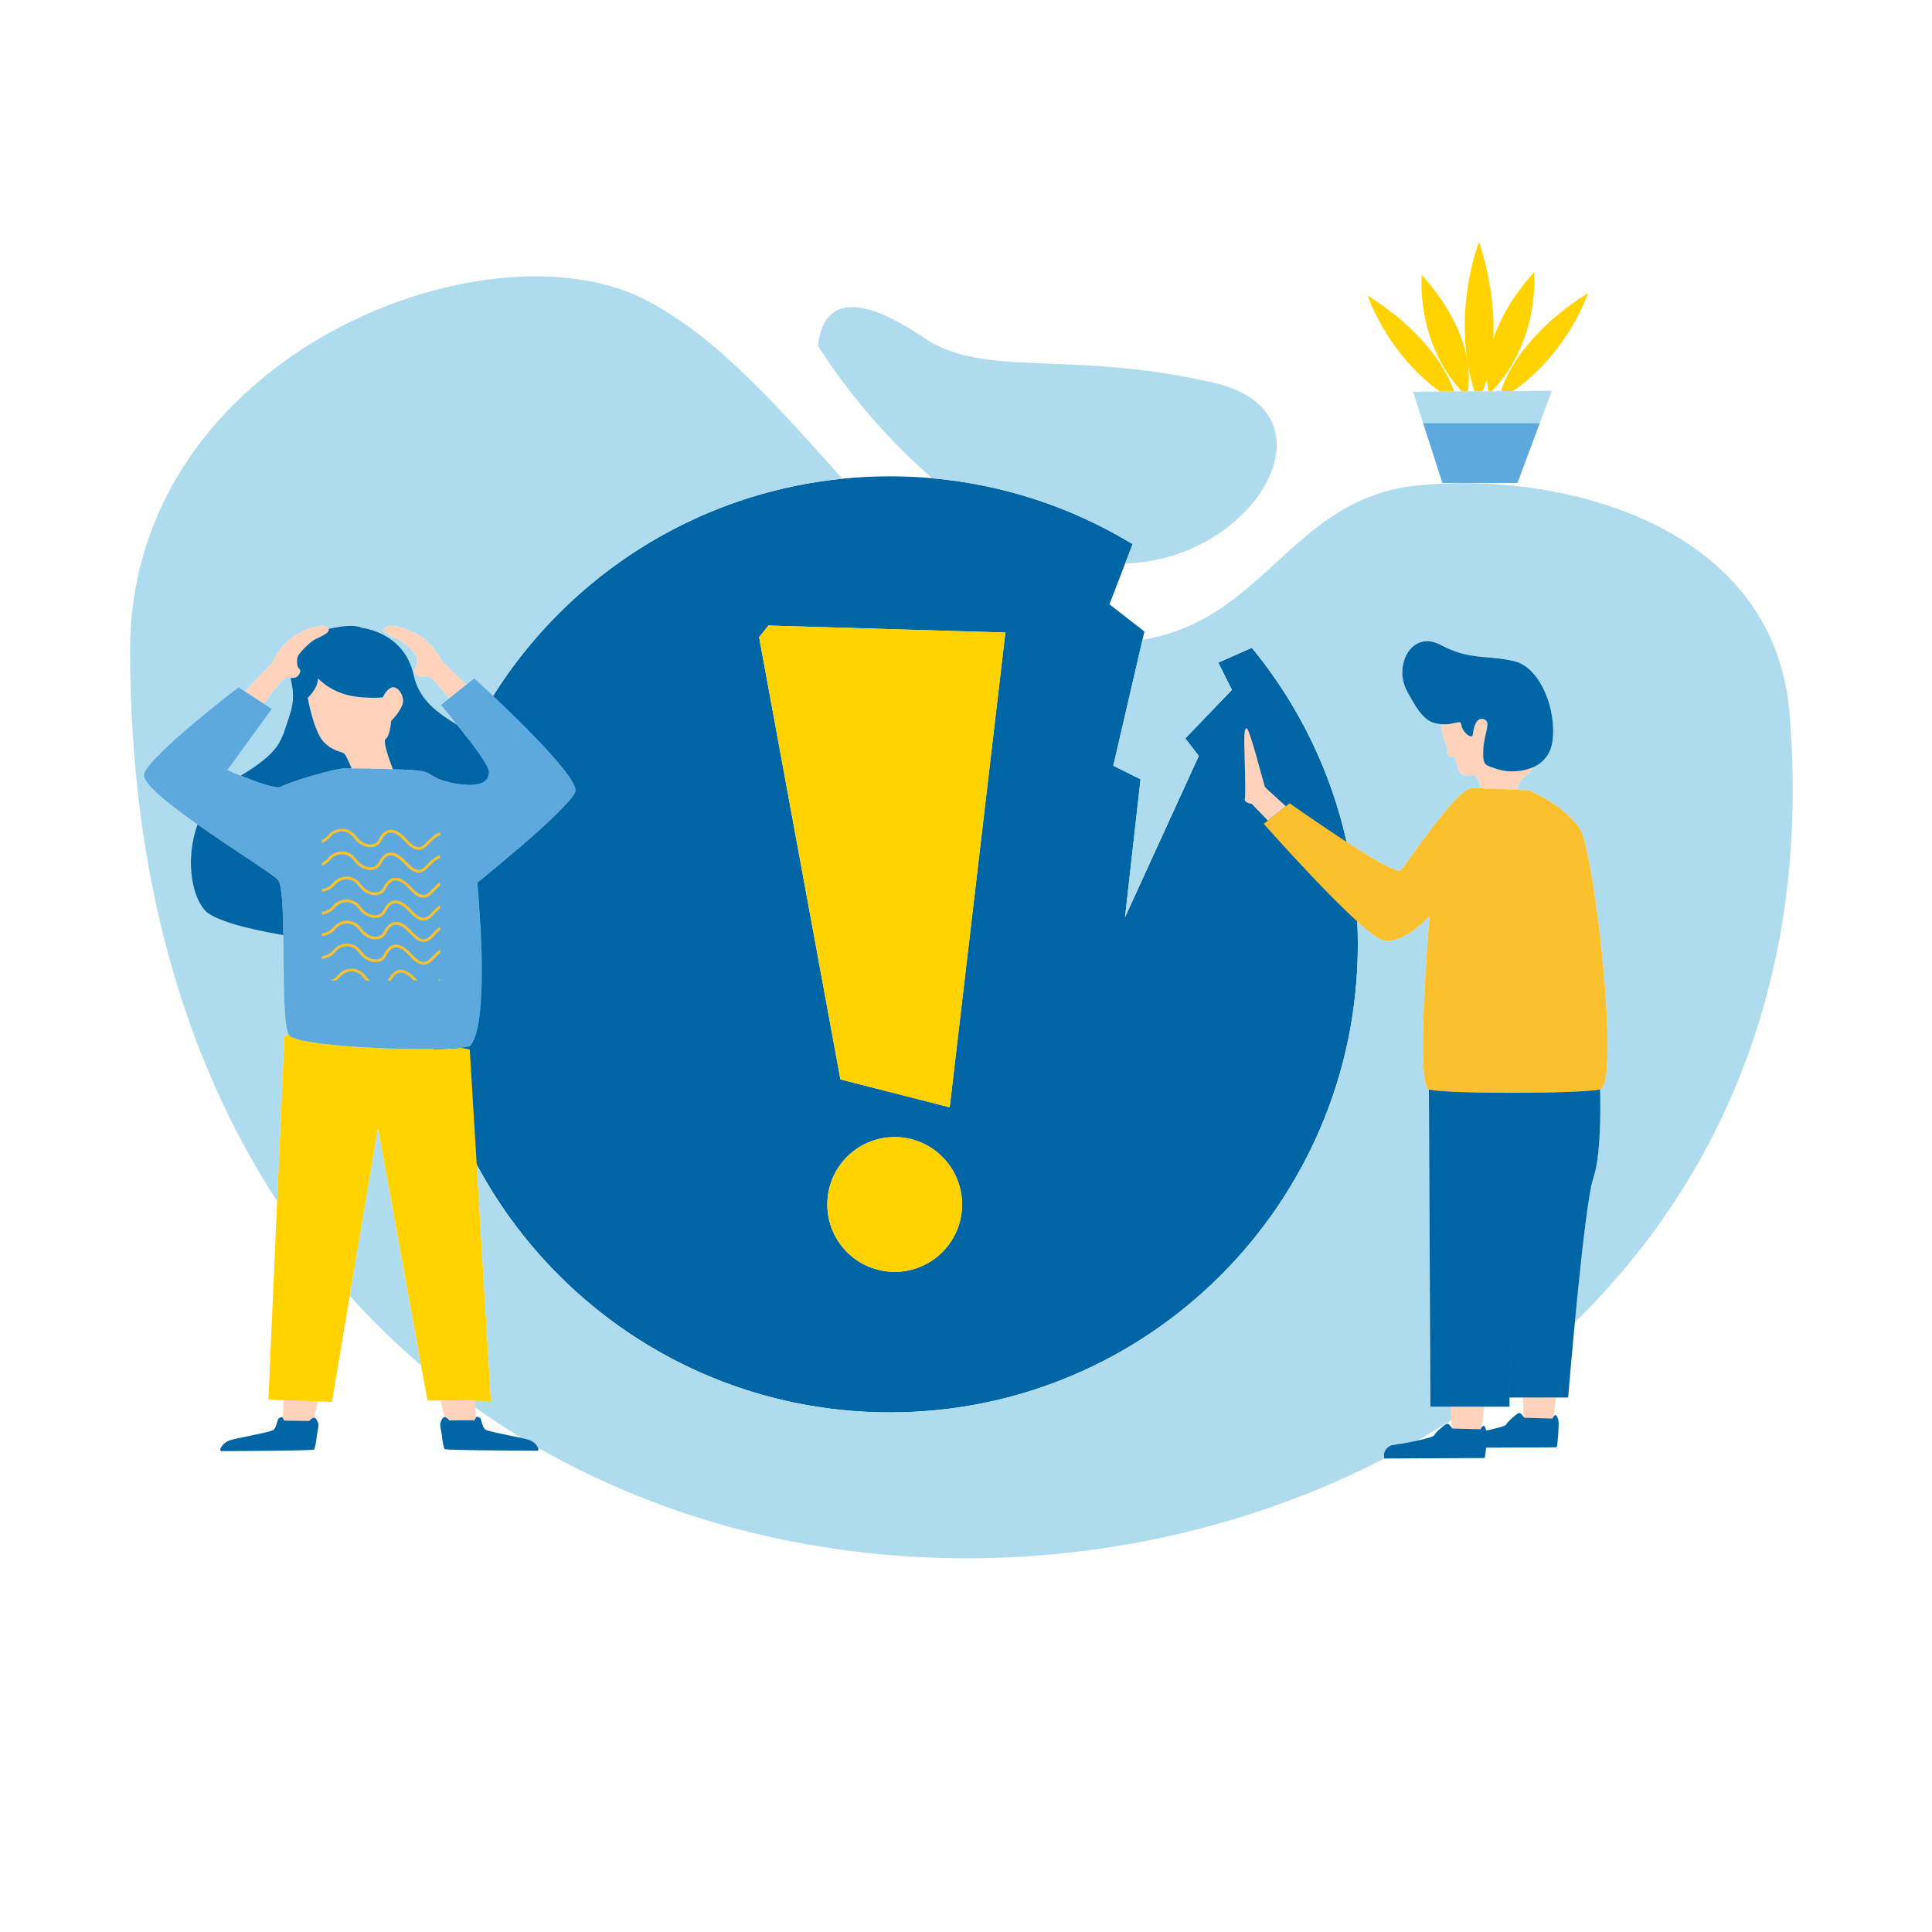 <?xml version="1.0" standalone="no"?>
<svg version="1.1" id="Layer_1" xmlns="http://www.w3.org/2000/svg" xmlns:xlink="http://www.w3.org/1999/xlink" x="0px" y="0px" viewBox="0 0 595.28 595.28" enable-background="new 0 0 595.28 595.28" xml:space="preserve">
<path id="color_x5F_7" fill="#0065a4" d="M385.712,199.595l-10.334,4.571l4.196,8.393L365.2,227.527l4.165,5.387l-22.735,49.729
	l4.791-42.527l-8.392-4.196l9.582-41.337l-10.772-8.392l7.14-18.539c-21.796-13.246-47.412-20.888-74.813-20.888
	c-79.635,0-144.207,64.542-144.207,144.208c0,79.635,64.572,144.207,144.207,144.207s144.207-64.572,144.207-144.207
	C418.374,256.276,406.13,224.459,385.712,199.595L385.712,199.595z M275.67,391.872L275.67,391.872
	c-11.493,0-20.762-9.269-20.762-20.762c0-11.462,9.269-20.761,20.762-20.761c11.462,0,20.762,9.3,20.762,20.761
	C296.432,382.602,287.132,391.872,275.67,391.872L275.67,391.872z M292.612,341.172L292.612,341.172l-33.664-8.58l-25.052-136.254
	l2.85-3.601l73.027,2.161L292.612,341.172z"></path>
<path id="color_x5F_6" fill="#ffd200" d="M144.74,323.385l6.545,108.319l-19.572-0.219l-15.251-83.832l-14.186,84.27l-19.572-0.626
	l4.917-111.828c0.282-0.344,0.72-0.657,1.221-0.907c0.063,0.155,0.157,0.313,0.251,0.438c2.693,3.601,41.931,5.073,53.048,3.851
	C143.801,323.197,144.74,323.385,144.74,323.385L144.74,323.385z M275.67,350.348L275.67,350.348
	c-11.493,0-20.762,9.3-20.762,20.761c0,11.493,9.269,20.762,20.762,20.762c11.462,0,20.762-9.269,20.762-20.762
	C296.432,359.647,287.132,350.348,275.67,350.348L275.67,350.348z M233.895,196.338L233.895,196.338l25.052,136.254l33.664,8.58
	l17.161-146.274l-73.027-2.161L233.895,196.338z M472.644,83.916L472.644,83.916c-6.889,7.672-10.585,14.686-12.526,20.542
	c0.376-7.672-0.532-17.662-4.353-29.937c0,0-8.925,21.857-1.503,46.033h2.599c0.407-1.034,0.877-2.286,1.315-3.82
	c0.063,1.722,0.251,3.006,0.438,3.789h1.065C474.805,104.677,472.644,83.916,472.644,83.916L472.644,83.916z M462.467,120.492
	L462.467,120.492h3.726c17.161-11.962,23.142-30.22,23.142-30.22C470.107,102.455,464.22,115.075,462.467,120.492L462.467,120.492z
	 M421.381,91.056L421.381,91.056c0,0,5.793,17.631,22.265,29.593l4.384-0.031C446.026,114.855,439.857,102.737,421.381,91.056
	L421.381,91.056z M450.347,120.586L450.347,120.586h1.91c0.783-4.635,1.347-18.57-14.186-35.887
	C438.072,84.699,436.005,104.835,450.347,120.586L450.347,120.586z"></path>
<path id="color_x5F_5" fill="#FFD2BB" d="M468.667,240.368c-0.783,0.876-1.002,2.003-1.002,2.974
	c-3.257-0.156-8.048-0.375-11.555-0.469c-0.282-1.566-0.72-3.288-1.409-3.726c-1.315-0.877-3.382,0.563-4.729-1.002
	c-1.315-1.598-1.253-4.197-1.785-4.729c-0.532-0.533-1.941,0.094-2.223-1.034c-0.251-1.159,0.376-1.692-0.846-4.134
	c-0.689-1.378-1.002-3.507-1.159-5.135c0.063,0,0.157,0.031,0.219,0.031c4.509,0.282,5.825-1.754,6.106,0.344
	c0.313,2.098,3.351,4.666,3.539,2.693c0.219-2.003,1.033-5.354,3.413-4.572c2.411,0.815-0.031,4.447-0.219,9.427
	c-0.188,5.01,0.47,4.635,4.666,6.044c2.443,0.813,7.171,1.001,10.96-0.815C471.454,238.27,469.732,239.209,468.667,240.368
	L468.667,240.368z M389.721,242.403L389.721,242.403c-0.219-0.438-4.666-17.912-5.605-18.037c-0.94-0.125-0.72,4.697-0.72,5.637
	c0,0.939,0.501,14.749,0.157,16.064c-0.344,1.346,2.098,1.598,2.098,1.598l5.011,5.167l0.031-0.031l5.512-4.383
	C393.416,245.91,389.877,242.716,389.721,242.403L389.721,242.403z M469.199,430.609L469.199,430.609l0.313,6.608h9.081l0.846-6.608
	H469.199z M447.341,440.505L447.341,440.505h9.081l0.908-7.077h-10.303L447.341,440.505z M87.12,436.871L87.12,436.871l0.47,0.846
	l7.735,0.094l0,0c0,0,0.72-1.002,1.441-1.002l0,0l1.221-5.01l-10.585-0.375L87.12,436.871z M92.13,207.863L92.13,207.863
	c0.908-1.534,0-1.66-0.282-2.286c-0.313-0.596-0.626-2.569,0.157-3.758c0.752-1.221,3.601-4.103,5.136-4.855
	c1.503-0.751,4.666-1.972,4.102-3.193c-0.564-1.253-2.912-1.785-8.956,1.221c-6.044,3.037-8.455,9.238-8.455,9.238l-8.424,8.768
	l5.856,3.789l5.292-6.669c0,0,1.19-1.346,1.942-1.346C89.281,208.771,91.222,209.365,92.13,207.863L92.13,207.863z M120.69,211.839
	L120.69,211.839c-1.848,0.689-2.693,3.038-2.693,3.038s-6.545,0.657-11.931-1.002c-5.386-1.691-8.079-4.885-8.079-4.885
	c0,3.162-3.163,6.044-3.163,6.044s1.816,10.428,5.011,13.653c3.194,3.194,5.543,2.663,6.388,3.696
	c0.501,0.594,1.472,2.787,2.13,4.384c3.006,0.03,8.111,0.093,12.714,0.25c-1.127-2.882-3.225-8.738-2.223-9.363
	c1.347-0.846,1.691-5.543,1.691-5.543s2.161-2.005,3.351-4.697C125.074,214.72,122.538,211.181,120.69,211.839L120.69,211.839z
	 M135.753,431.642L135.753,431.642l1.221,5.01c0.031,0,0.031,0,0.031,0c0.72,0,1.441,1.002,1.441,1.002l0,0l7.735-0.063l0.47-0.846
	l-0.313-5.448L135.753,431.642z M142.329,212.027L142.329,212.027l1.378-1.096l-7.547-7.296c0,0-2.662-6.075-8.831-8.863
	c-6.169-2.787-8.486-2.16-9.019-0.907c-0.501,1.284,2.724,2.349,4.259,3.069c1.535,0.688,4.509,3.444,5.324,4.602
	c0.814,1.19,0.564,3.163,0.313,3.789c-0.282,0.627-1.19,0.783-0.219,2.287c0.971,1.472,2.912,0.782,3.664,0.751
	c0.752-0.031,2.004,1.284,2.004,1.284l4.76,5.543L142.329,212.027z"></path>
<path id="color_x5F_4" fill="#aedcee" d="M84.807,242.51c0.415,0.062,0.779,0.09,1.086,0.08
	C85.586,242.6,85.222,242.572,84.807,242.51z M91.784,208.286c0.125-0.12,0.244-0.254,0.346-0.423
	C92.027,208.032,91.909,208.167,91.784,208.286z M90.151,208.88c-0.106,0.003-0.21,0.003-0.313,0
	C89.941,208.884,90.045,208.883,90.151,208.88z M91.554,204.44c0.04,0.331,0.105,0.627,0.179,0.854
	C91.659,205.067,91.593,204.771,91.554,204.44z M85.962,271.664c-0.022-0.049-0.042-0.104-0.065-0.149
	C85.919,271.56,85.94,271.615,85.962,271.664z M91.687,208.373c-0.116,0.097-0.238,0.18-0.367,0.245
	C91.449,208.553,91.57,208.47,91.687,208.373z M84.107,242.384c0.22,0.045,0.429,0.083,0.628,0.115
	C84.536,242.467,84.326,242.429,84.107,242.384z M106.401,236.736c-0.059-0.001-0.128-0.002-0.178-0.002
	c-3.1,0-17.474,4.29-19.541,5.668c-0.078,0.053-0.178,0.091-0.29,0.122c0.111-0.03,0.211-0.068,0.288-0.12
	c2.067-1.378,16.441-5.668,19.541-5.668C106.274,236.736,106.341,236.736,106.401,236.736z M91.279,208.642
	c-0.141,0.067-0.289,0.114-0.439,0.151C90.989,208.757,91.137,208.71,91.279,208.642z M96.341,321.196
	c0.451,0.07,0.917,0.139,1.398,0.206C97.257,321.335,96.792,321.266,96.341,321.196z M86.125,272.094
	c0.02,0.063,0.04,0.127,0.06,0.194C86.165,272.221,86.145,272.157,86.125,272.094z M86.346,272.919
	c0.009,0.042,0.019,0.079,0.028,0.122C86.365,272.998,86.355,272.96,86.346,272.919z M90.694,208.823
	c-0.106,0.02-0.212,0.034-0.319,0.043C90.482,208.857,90.588,208.843,90.694,208.823z M275.67,391.871
	c-11.493,0-20.762-9.269-20.762-20.761c0,0,0,0,0,0c0,11.493,9.269,20.762,20.762,20.762c11.462,0,20.762-9.27,20.762-20.762
	c0,0,0,0,0,0C296.432,382.602,287.132,391.871,275.67,391.871z M309.772,194.898l-17.161,146.274l0.001,0L309.772,194.898
	L309.772,194.898z M97.141,196.964c1.315-0.656,3.901-1.674,4.149-2.736C101.042,195.29,98.456,196.307,97.141,196.964z
	 M97.948,321.43c9.682,1.323,25.095,1.963,35.643,1.824c0,0,0-0.001,0-0.001C123.055,323.391,107.632,322.751,97.948,321.43z
	 M478.156,120.398l-11.954,0.087c-0.003,0.002-0.006,0.004-0.009,0.007h-0.881l-8.451,0.062c0,0,0,0,0,0h-0.023l-21.459,0.157
	l3.1,9.645h35.95h0.001L478.156,120.398z M287.288,147.374c22.448,2.025,43.415,9.171,61.691,20.278l-2.298,5.966
	c39.982-1.042,66.712-46.497,27.476-55.631c-44.155-10.303-70.742-1.221-89.499-13.904c-18.727-12.714-30.814-13.309-32.631,2.411
	C252.027,106.494,265.141,128.417,287.288,147.374z M87.621,319.469c0.282-0.344,0.72-0.657,1.221-0.907
	c0.044,0.109,0.113,0.209,0.177,0.309c-1.785-2.794-1.551-18.143-1.729-30.751c-12.048-1.972-21.622-4.852-24.064-7.512
	c-4.538-4.976-5.979-16.614-2.386-26.57c-9.203-6.477-17.246-12.897-16.467-15.58c1.722-5.825,29.123-26.712,29.123-26.712
	l1.918,1.246l8.418-8.762c0,0,2.411-6.201,8.455-9.238c6.044-3.006,8.392-2.474,8.956-1.221c8.236-1.879,10.115-0.345,10.115-0.345
	s13.184,1.191,16.096,14.562c1.717,7.806,7.422,11.628,13.354,15.313c-2.727-3.418-4.962-6.073-4.962-6.073l2.558-2.051l-4.749-5.53
	c0,0-1.252-1.315-2.004-1.284s-2.693,0.721-3.664-0.751c-0.971-1.504-0.063-1.66,0.219-2.287c0.251-0.626,0.501-2.599-0.313-3.789
	c-0.815-1.158-3.789-3.914-5.324-4.602c-1.535-0.72-4.76-1.785-4.259-3.069c0.533-1.253,2.85-1.88,9.019,0.907
	c6.169,2.788,8.831,8.863,8.831,8.863l7.543,7.292l2.414-1.935c0-0.001,2.388,2.165,5.831,5.416
	c23.071-36.753,62.253-62.36,107.645-66.915c-19.104-21.087-38.004-43.38-60.677-55.091
	c-49.259-25.397-158.894,17.13-158.832,108.006c0.062,70.389,17.261,126.625,45.311,169.685L87.621,319.469z M84.061,242.374
	c-2.716-0.57-6.825-2.139-9.874-3.385c12.463-7.577,12.338-10.615,14.906-18.162c2.004-5.887,0.97-8.956,0.438-11.963
	c0.021,0.002,0.044,0.002,0.065,0.003c-0.44-0.032-0.836-0.096-1.098-0.095c-0.752,0-1.942,1.346-1.942,1.346l-5.292,6.669
	l-1.583-1.024l4.087,2.654l-13.685,18.852C70.083,237.269,79.261,241.373,84.061,242.374z M92.379,201.291
	c1.07-1.38,3.42-3.669,4.762-4.327C95.798,197.622,93.449,199.911,92.379,201.291z M120.69,211.838
	c-1.847,0.689-2.693,3.038-2.693,3.038s-6.545,0.657-11.931-1.002c-5.386-1.691-8.079-4.885-8.079-4.885
	c0,3.162-3.163,6.044-3.163,6.044l0,0.001c0.002-0.002,3.163-2.883,3.163-6.044c0,0,2.693,3.194,8.079,4.885
	c5.386,1.659,11.931,1.002,11.931,1.002s0.845-2.349,2.693-3.038c1.155-0.411,2.579,0.817,3.194,2.453
	C123.269,212.655,121.845,211.427,120.69,211.838z M141.928,212.351l0.786-0.63l-0.385,0.306L141.928,212.351z M123.788,237.115
	c2.827,0.126,5.177,0.289,6.264,0.498c3.317,0.635,2.851,2.278,8.774,3.463c0-0.001,0.001-0.003,0.001-0.004
	c-5.924-1.185-5.458-2.829-8.775-3.463C128.975,237.394,126.615,237.234,123.788,237.115z M86.309,242.541
	c-0.095,0.02-0.2,0.035-0.314,0.042C86.109,242.576,86.214,242.562,86.309,242.541z M461.684,237.08
	c-4.196-1.409-4.854-1.034-4.666-6.044c0.188-4.98,2.63-8.612,0.219-9.427c-0.298-0.098-0.571-0.131-0.821-0.11
	c0.25-0.021,0.523,0.013,0.82,0.11c2.411,0.815-0.031,4.447-0.219,9.427C456.829,236.046,457.487,235.671,461.684,237.08
	c0.012,0.004,0.029,0.007,0.042,0.012C461.713,237.087,461.697,237.084,461.684,237.08z M450.285,223.488
	c-0.105-0.787-0.356-0.992-0.867-0.956C449.928,222.496,450.179,222.702,450.285,223.488c0.234,1.574,2.002,3.412,2.95,3.4
	C452.287,226.899,450.52,225.061,450.285,223.488z M475.809,362.504c0.05-0.041,0.099-0.087,0.15-0.126
	C475.908,362.418,475.859,362.463,475.809,362.504z M444.179,223.144c-0.001,0-0.002,0-0.004,0c0.001,0,0.002,0,0.003,0
	c0.282,0.018,0.552,0.026,0.809,0.027C444.73,223.17,444.461,223.162,444.179,223.144z M474.979,363.311
	c-0.051,0.057-0.101,0.117-0.151,0.176C474.878,363.428,474.928,363.369,474.979,363.311z M475.303,362.968
	c0.054-0.054,0.107-0.11,0.162-0.162C475.41,362.858,475.356,362.914,475.303,362.968z M463.084,237.417
	c-0.161-0.029-0.328-0.056-0.479-0.089C462.757,237.361,462.923,237.387,463.084,237.417z M485.246,407.387
	c1.678-17.626,4.02-39.607,5.655-44.294c2.818-8.08,2.098-27.433,2.098-27.433c6.326-1.409-1.754-74.185-6.326-80.513
	c-4.572-6.325-11.242-9.52-15.47-11.618c0,0-12.651-0.688-17.599-0.688c-4.917,0-19.917,23.205-22.015,25.302
	c-1.012,0.997-8.791-3.614-16.677-8.727c-4.987-22.344-15.161-42.726-29.2-59.821l-10.334,4.571l4.196,8.393L365.2,227.527
	l4.165,5.387l-22.735,49.729l4.791-42.527l-8.392-4.196l8.992-38.794c37.927-6.163,45.993-43.565,84.673-47.542
	c44.155-4.541,109.698,11.931,114.646,69.865C558.183,299.676,530.637,363.153,485.246,407.387z M466.475,203.697
	c-8.58-1.973-13.591-0.188-22.578-4.979c-8.988-4.791-14.593,6.389-10.397,14.186c4.125,7.667,6.137,9.848,10.46,10.218
	c0.157,1.627,0.47,3.75,1.158,5.126c1.222,2.442,0.595,2.975,0.846,4.134c0.282,1.128,1.691,0.501,2.223,1.034
	c0.532,0.532,0.47,3.131,1.785,4.729c1.347,1.565,3.414,0.125,4.729,1.002c0.689,0.438,1.127,2.16,1.409,3.726
	c3.507,0.094,8.298,0.313,11.555,0.469c0-0.971,0.219-2.098,1.002-2.974c1.065-1.159,2.787-2.098,3.976-4.103
	c-0.009,0.004-0.019,0.007-0.029,0.012c2.708-1.283,4.971-3.569,5.636-7.402C479.847,219.699,475.056,205.701,466.475,203.697z
	 M466.421,237.658c0.116-0.003,0.23-0.004,0.346-0.009C466.65,237.655,466.537,237.655,466.421,237.658z M464.226,237.578
	c-0.177-0.018-0.355-0.035-0.524-0.059C463.872,237.542,464.048,237.56,464.226,237.578z M474.5,363.898
	c-0.042,0.056-0.085,0.112-0.127,0.17C474.415,364.011,474.458,363.954,474.5,363.898z M465.451,237.658
	c-0.162-0.005-0.322-0.011-0.48-0.02C465.13,237.647,465.288,237.654,465.451,237.658z M94.303,320.846
	c-0.169-0.032-0.334-0.065-0.495-0.098C93.97,320.781,94.134,320.814,94.303,320.846z M473.936,364.708
	c0.026-0.04,0.052-0.078,0.077-0.117C473.988,364.63,473.962,364.668,473.936,364.708z M91.627,320.23
	c0.055,0.016,0.113,0.031,0.17,0.047C91.74,320.261,91.682,320.245,91.627,320.23z M95.16,321.002
	c0.238,0.041,0.483,0.082,0.732,0.122C95.643,321.084,95.398,321.044,95.16,321.002z M90.067,319.673
	c-0.033-0.015-0.065-0.031-0.096-0.046C90.002,319.642,90.034,319.658,90.067,319.673z M92.912,320.557
	c-0.108-0.025-0.21-0.05-0.314-0.075C92.702,320.507,92.804,320.532,92.912,320.557z M90.719,319.939
	c0.044,0.016,0.093,0.032,0.139,0.048C90.812,319.971,90.764,319.955,90.719,319.939z M465.206,424.823
	c0.003-0.003,0.006-0.005,0.01-0.008c0.076-3.502,0.212-7.847,0.448-12.614C465.425,416.972,465.286,421.32,465.206,424.823z
	 M465.715,411.195c-0.001,0.019-0.002,0.037-0.003,0.056C465.713,411.233,465.714,411.214,465.715,411.195z M89.471,319.343
	c-0.015-0.01-0.027-0.021-0.042-0.032C89.443,319.321,89.455,319.332,89.471,319.343z M116.462,347.653l-8.687,51.606
	c6.934,7.714,14.275,14.862,21.976,21.439L116.462,347.653z M426.485,449.397c0,0,0-0.563-0.063-1.221
	c-0.063-0.657,0.783-2.724,2.975-2.974c1.144-0.13,4.397-0.696,7.296-1.328c3.559-2.042,7.064-4.169,10.514-6.378l-0.181-4.069
	h6.333c0,0,0.001-0.001,0.001-0.001h-12.627l-0.47-97.767h0c-4.228-1.409,0.219-53.456,0.219-53.456s-7.954,8.925-14.28,7.516
	c-1.527-0.338-4.452-2.596-8.005-5.814c0.113,2.341,0.175,4.696,0.175,7.066c0,79.635-64.572,144.207-144.207,144.207
	c-55.121,0-103.018-30.941-127.287-76.396l4.406,72.921l-4.927-0.055l0.119,2.067c4.65,3.296,9.399,6.413,14.241,9.349
	c1.293,0.286,2.309,0.546,2.749,0.758c1.385,0.656,2.03,1.665,2.295,2.22c79.331,45.505,181.428,44.304,260.787,3.354
	C426.518,449.397,426.485,449.397,426.485,449.397z"></path>
<path id="color_x5F_3" fill="#5da9dd" d="M177.308,243.937c-1.722,5.136-30.157,28.091-30.157,28.091s4.134,42.964-2.192,50.136
	c-2.036,2.285-52.798,0.939-55.867-3.163c-3.1-4.103-0.376-44.437-3.445-47.881c-3.1-3.413-42.965-26.837-41.274-32.662
	c1.722-5.825,29.123-26.712,29.123-26.712l10.272,6.671l-13.685,18.852c0,0,14.562,6.514,16.597,5.135
	c2.067-1.378,16.441-5.668,19.541-5.668c3.069,0,20.261,0.188,23.831,0.877c3.601,0.689,2.724,2.569,10.428,3.758
	c7.704,1.191,10.084-0.501,10.084-3.601c0-3.068-14.718-20.542-14.718-20.542l10.271-8.236
	C146.118,208.99,178.999,238.802,177.308,243.937L177.308,243.937z M438.479,130.356L438.479,130.356l5.95,18.445h23.142
	l6.858-18.445L438.479,130.356L438.479,130.356z"></path>
<path id="color_x5F_2" fill="#FBC02D" d="M492.999,335.66c-6.326,1.409-48.539,1.409-52.735,0
	c-4.228-1.409,0.219-53.456,0.219-53.456s-7.954,8.925-14.28,7.516c-6.357-1.409-36.827-35.888-36.827-35.888l7.985-6.325
	c0,0,32.098,22.735,34.228,20.636c2.098-2.097,17.098-25.302,22.015-25.302c4.948,0,17.599,0.688,17.599,0.688
	c4.228,2.098,10.898,5.293,15.47,11.618C491.245,261.475,499.325,334.251,492.999,335.66L492.999,335.66z M112.799,300.837
	L112.799,300.837c-1.096-1.472-2.599-2.317-4.259-2.38c-1.722-0.031-3.382,0.721-4.447,2.067c-0.626,0.751-1.472,1.315-2.411,1.597
	h1.91c0.438-0.313,0.846-0.657,1.159-1.064c0.908-1.128,2.349-1.754,3.758-1.723s2.662,0.752,3.601,2.004
	c0.188,0.282,0.407,0.532,0.658,0.782h1.253C113.582,301.746,113.143,301.339,112.799,300.837L112.799,300.837z M123.007,298.833
	L123.007,298.833c-1.315,0.189-2.411,1.191-3.351,3.069c-0.031,0.063-0.094,0.125-0.157,0.219h1.002
	c0.783-1.503,1.66-2.317,2.63-2.443c1.221-0.156,2.693,0.658,4.353,2.443h1.19c-0.094-0.125-0.188-0.219-0.282-0.313
	C126.358,299.585,124.605,298.614,123.007,298.833L123.007,298.833z M131.87,259.095L131.87,259.095
	c-0.971,1.034-1.816,1.91-2.881,1.91h-0.031c-0.971,0-2.161-0.783-3.57-2.349c-2.036-2.224-3.789-3.194-5.386-2.974
	c-1.315,0.188-2.411,1.19-3.351,3.068c-0.438,0.846-1.221,1.346-2.224,1.441c-1.628,0.125-3.445-0.846-4.635-2.506
	c-1.096-1.472-2.599-2.317-4.29-2.349c-1.691-0.063-3.351,0.721-4.415,2.067c-0.501,0.596-1.159,1.065-1.91,1.378v0.94
	c1.002-0.375,1.91-0.971,2.568-1.784c0.908-1.128,2.317-1.785,3.758-1.754c1.378,0.063,2.662,0.752,3.57,2.004
	c1.378,1.91,3.507,3.037,5.449,2.849c1.315-0.094,2.317-0.782,2.881-1.878c0.814-1.629,1.691-2.475,2.724-2.6
	c1.253-0.188,2.818,0.721,4.603,2.694c1.628,1.753,2.975,2.599,4.228,2.599c1.472,0.031,2.474-1.034,3.539-2.161
	c0.376-0.375,0.752-0.782,1.159-1.127c0.658-0.596,1.284-0.971,1.942-1.19v-0.877c-0.846,0.22-1.691,0.689-2.505,1.409
	C132.653,258.28,132.277,258.687,131.87,259.095L131.87,259.095z M133.467,294.481L133.467,294.481
	c-0.971,1.034-1.816,1.91-2.912,1.91c0,0,0,0-0.031,0c-0.971,0-2.161-0.782-3.57-2.317c-2.036-2.222-3.789-3.193-5.355-2.974
	c-1.347,0.188-2.443,1.19-3.382,3.069c-0.407,0.813-1.19,1.346-2.192,1.409c-1.628,0.156-3.476-0.846-4.666-2.475
	c-1.065-1.503-2.599-2.316-4.259-2.38c-1.722-0.03-3.351,0.721-4.447,2.067c-0.846,1.034-2.13,1.692-3.476,1.785v0.877
	c1.597-0.125,3.163-0.908,4.134-2.13c0.94-1.127,2.349-1.754,3.758-1.723s2.693,0.752,3.601,2.004
	c1.378,1.879,3.476,3.007,5.418,2.849c1.315-0.125,2.349-0.782,2.912-1.91c0.783-1.597,1.691-2.474,2.693-2.599
	c1.284-0.189,2.818,0.72,4.635,2.693c1.597,1.785,2.944,2.599,4.196,2.63c1.472,0,2.474-1.065,3.57-2.192
	c0.344-0.375,0.72-0.782,1.127-1.127c0.125-0.094,0.25-0.188,0.376-0.282V292.6c-0.313,0.188-0.626,0.438-0.939,0.721
	C134.218,293.698,133.843,294.105,133.467,294.481L133.467,294.481z M133.31,273.844L133.31,273.844
	c-0.971,1.034-1.816,1.911-2.881,1.911c-0.031,0-0.031,0-0.031,0c-1.002,0-2.161-0.783-3.601-2.317
	c-2.004-2.223-3.758-3.194-5.355-2.975c-1.315,0.188-2.411,1.19-3.351,3.069c-0.438,0.815-1.221,1.346-2.223,1.409
	c-1.628,0.156-3.445-0.846-4.666-2.474c-1.065-1.503-2.568-2.317-4.259-2.38c-1.691-0.031-3.351,0.721-4.447,2.067
	c-0.783,0.971-2.036,1.628-3.319,1.784v0.846c1.535-0.125,3.038-0.908,4.008-2.098c0.908-1.127,2.317-1.753,3.758-1.722
	c1.378,0.031,2.662,0.751,3.57,2.003c1.378,1.879,3.507,3.007,5.418,2.85c1.315-0.125,2.349-0.783,2.912-1.911
	c0.814-1.597,1.691-2.474,2.724-2.599c1.253-0.188,2.818,0.721,4.603,2.693c1.628,1.785,2.944,2.6,4.228,2.63
	c1.472,0,2.474-1.064,3.539-2.191c0.376-0.377,0.752-0.783,1.159-1.127c0.157-0.158,0.313-0.283,0.501-0.408v-1.034
	c-0.376,0.22-0.72,0.502-1.096,0.815C134.093,273.061,133.686,273.468,133.31,273.844L133.31,273.844z M131.87,266.109
	L131.87,266.109c-0.971,1.034-1.816,1.91-2.881,1.91h-0.031c-0.971,0-2.161-0.783-3.57-2.349c-2.036-2.192-3.789-3.162-5.386-2.943
	c-1.315,0.156-2.411,1.159-3.351,3.037c-0.438,0.846-1.221,1.379-2.224,1.441c-1.628,0.125-3.445-0.846-4.635-2.475
	c-1.096-1.503-2.599-2.317-4.29-2.38c-1.691-0.031-3.351,0.721-4.415,2.067c-0.501,0.596-1.159,1.065-1.91,1.378v0.94
	c1.002-0.344,1.91-0.971,2.568-1.784c0.908-1.128,2.317-1.754,3.758-1.723c1.378,0.031,2.662,0.752,3.57,2.004
	c1.378,1.878,3.507,3.006,5.449,2.849c1.315-0.125,2.317-0.783,2.881-1.91c0.814-1.629,1.691-2.475,2.724-2.6
	c1.253-0.188,2.818,0.721,4.603,2.694c1.628,1.784,2.975,2.599,4.228,2.63c1.472,0,2.474-1.065,3.539-2.192
	c0.376-0.375,0.752-0.782,1.159-1.127c0.658-0.563,1.284-0.971,1.942-1.159v-0.908c-0.846,0.22-1.691,0.689-2.505,1.409
	C132.653,265.295,132.277,265.733,131.87,266.109L131.87,266.109z M133.31,280.89L133.31,280.89
	c-0.971,1.002-1.816,1.911-2.881,1.911c-0.031,0-0.031,0-0.031,0c-1.002-0.031-2.161-0.783-3.601-2.349
	c-2.004-2.224-3.758-3.194-5.355-2.975c-1.315,0.188-2.411,1.19-3.351,3.069c-0.438,0.845-1.221,1.346-2.223,1.44
	c-1.628,0.125-3.445-0.846-4.666-2.505c-1.065-1.472-2.568-2.317-4.259-2.38c-1.691-0.031-3.351,0.751-4.447,2.067
	c-0.783,1.001-2.036,1.659-3.319,1.784v0.877c1.535-0.156,3.038-0.94,4.008-2.13c0.908-1.127,2.317-1.753,3.758-1.722
	c1.378,0.031,2.662,0.751,3.57,2.003c1.378,1.879,3.507,3.007,5.418,2.85c1.315-0.125,2.349-0.783,2.912-1.911
	c0.814-1.597,1.691-2.443,2.724-2.599c1.253-0.156,2.818,0.752,4.603,2.693c1.628,1.785,2.944,2.6,4.228,2.63
	c1.472,0.032,2.474-1.032,3.539-2.16c0.376-0.408,0.752-0.783,1.159-1.159c0.157-0.125,0.313-0.283,0.501-0.408v-1.034
	c-0.376,0.22-0.72,0.502-1.096,0.815C134.093,280.076,133.686,280.483,133.31,280.89L133.31,280.89z M135.596,302.121
	L135.596,302.121v-0.594c-0.219,0.188-0.407,0.407-0.595,0.594H135.596z M133.467,287.466L133.467,287.466
	c-0.971,1.034-1.816,1.91-2.912,1.91c0,0,0,0-0.031,0c-0.971,0-2.161-0.782-3.57-2.348c-2.036-2.225-3.789-3.194-5.355-2.975
	c-1.347,0.188-2.443,1.19-3.382,3.068c-0.407,0.846-1.19,1.348-2.192,1.441c-1.628,0.125-3.476-0.846-4.666-2.505
	c-1.065-1.473-2.599-2.317-4.259-2.35c-1.722-0.063-3.351,0.721-4.447,2.067c-0.846,1.002-2.13,1.692-3.476,1.785v0.845
	c1.597-0.093,3.163-0.876,4.134-2.097c0.94-1.127,2.349-1.785,3.758-1.754c1.409,0.063,2.693,0.752,3.601,2.036
	c1.378,1.879,3.476,3.007,5.418,2.819c1.315-0.095,2.349-0.783,2.912-1.879c0.783-1.629,1.691-2.474,2.693-2.599
	c1.284-0.189,2.818,0.72,4.635,2.693c1.597,1.753,2.944,2.599,4.196,2.599c1.472,0.031,2.474-1.034,3.57-2.161
	c0.344-0.375,0.72-0.782,1.127-1.127c0.125-0.094,0.25-0.219,0.376-0.313v-1.034c-0.313,0.188-0.626,0.438-0.939,0.689
	C134.218,286.652,133.843,287.058,133.467,287.466L133.467,287.466z"></path>
<path id="color_x5F_1" fill="#0065a4" d="M87.308,288.123c-12.057-1.972-21.639-4.854-24.082-7.515
	c-4.541-4.979-5.981-16.628-2.38-26.587c10.773,7.611,23.142,15.251,24.802,17.099C86.869,272.497,87.183,279.7,87.308,288.123z
	 M444.179,223.144c4.509,0.282,5.825-1.754,6.106,0.344c0.313,2.098,3.351,4.666,3.539,2.693c0.219-2.003,1.033-5.354,3.413-4.572
	c2.411,0.815-0.031,4.447-0.219,9.427c-0.188,5.01,0.47,4.635,4.666,6.044c4.196,1.378,14.968,1.001,16.566-8.205
	c1.597-9.176-3.194-23.174-11.775-25.178c-8.58-1.973-13.591-0.188-22.578-4.979c-8.988-4.791-14.593,6.389-10.397,14.186
	C437.696,220.702,439.7,222.83,444.179,223.144z M96.765,436.809c-0.72,0-1.441,1.002-1.441,1.002l-7.735-0.094l-0.595-1.065
	c0,0-1.065,0-1.347,0.721c-0.282,0.72-0.501,2.161-1.221,3.069c-0.72,0.939-12.338,2.662-14.123,3.539
	c-1.785,0.845-2.349,2.285-2.443,2.568c-0.063,0.282,0.219,0.563,0.219,0.563s28.309-0.063,28.685-0.501
	c0.344-0.438,0.689-2.63,0.845-4.072c0.157-1.44,0.72-3.319,0.438-4.008C97.767,437.811,97.454,436.809,96.765,436.809z
	 M150.565,237.768c0-1.878-5.449-9.082-9.708-14.436c-5.95-3.695-11.681-7.516-13.403-15.344
	c-2.912-13.371-16.096-14.562-16.096-14.562s-1.879-1.534-10.115,0.345c0.564,1.221-2.599,2.443-4.102,3.193
	c-1.534,0.752-4.384,3.634-5.136,4.855c-0.783,1.189-0.47,3.162-0.157,3.758c0.282,0.626,1.19,0.752,0.282,2.286
	c-0.626,1.034-1.722,1.065-2.599,1.001c0.532,3.007,1.566,6.076-0.438,11.963c-2.568,7.547-2.443,10.585-14.906,18.162
	c4.447,1.817,11.148,4.322,12.495,3.413c2.067-1.378,16.441-5.668,19.541-5.668c0.438,0,1.19,0.032,2.13,0.032
	c-0.658-1.598-1.628-3.79-2.13-4.384c-0.845-1.034-3.194-0.502-6.388-3.696c-3.194-3.225-5.011-13.653-5.011-13.653
	s3.163-2.882,3.163-6.044c0,0,2.693,3.194,8.079,4.885c5.386,1.659,11.931,1.002,11.931,1.002s0.846-2.349,2.693-3.038
	c1.848-0.658,4.384,2.881,3.194,5.574c-1.19,2.693-3.351,4.697-3.351,4.697s-0.344,4.697-1.691,5.543
	c-1.002,0.626,1.096,6.482,2.223,9.363c3.977,0.125,7.578,0.313,8.987,0.594c3.601,0.689,2.724,2.569,10.428,3.758
	C148.185,242.56,150.565,240.869,150.565,237.768z M479.001,436.12c-0.564,0.501-0.564,0.971-0.564,0.971l-8.8-0.25
	c0,0-1.033-1.817-1.816-1.41c-0.783,0.408-3.444,2.726-3.789,3.539c-0.156,0.439-3.1,1.159-6.106,1.817
	c-0.219-1.034-0.689-1.753-1.096-1.378c-0.564,0.501-0.564,0.971-0.564,0.971l-8.8-0.22c0,0-1.033-1.847-1.816-1.409
	c-0.783,0.407-3.445,2.692-3.789,3.507c-0.314,0.846-10.272,2.694-12.464,2.944s-3.038,2.317-2.975,2.974
	c0.063,0.658,0.063,1.221,0.063,1.221s30.564-0.156,30.908-0.156c0.157,0,0.345-1.502,0.47-3.193
	c9.051-0.032,21.483-0.095,21.702-0.095c0.345,0,0.689-5.699,0.689-7.234C480.254,437.185,479.565,435.587,479.001,436.12z
	 M163.467,443.823c-1.816-0.876-13.403-2.568-14.123-3.506c-0.72-0.94-0.939-2.38-1.221-3.101c-0.282-0.689-1.347-0.689-1.347-0.689
	l-0.595,1.065l-7.735,0.063c0,0-0.72-1.002-1.441-1.002c-0.72,0-1.002,1.002-1.284,1.723c-0.282,0.721,0.282,2.568,0.438,4.008
	c0.125,1.44,0.501,3.665,0.846,4.103c0.376,0.407,28.685,0.501,28.685,0.501s0.282-0.313,0.219-0.594
	C165.816,446.111,165.252,444.669,163.467,443.823z M148.06,284.93c1.034-0.627,1.942-1.347,2.693-2.098
	c5.699-5.856,8.33-13.56,8.956-21.294c-6.608,5.698-12.557,10.491-12.557,10.491S147.684,277.539,148.06,284.93z M490.901,363.093
	c-2.818,8.078-7.735,67.515-7.735,67.515h-18.038c0.027-3.628,0.14-10.432,0.536-18.407c-0.598,11.919-0.567,21.226-0.567,21.226
	h-24.363l-0.47-97.767c4.196,1.409,46.409,1.409,52.735,0C492.999,335.66,493.719,355.013,490.901,363.093z M475.303,362.968
	c0.054-0.054,0.107-0.11,0.162-0.162C475.41,362.858,475.356,362.914,475.303,362.968z M474.828,363.488
	c0.05-0.06,0.1-0.119,0.151-0.176C474.928,363.369,474.878,363.428,474.828,363.488z M474.373,364.068
	c0.042-0.058,0.085-0.114,0.127-0.17C474.458,363.955,474.415,364.01,474.373,364.068z M473.936,364.708
	c0.026-0.04,0.052-0.078,0.077-0.117C473.988,364.63,473.962,364.668,473.936,364.708z M465.715,411.195
	c-0.001,0.019-0.002,0.038-0.003,0.056C465.713,411.232,465.714,411.214,465.715,411.195z M475.959,362.379
	c-0.05,0.039-0.1,0.084-0.15,0.126C475.859,362.463,475.908,362.418,475.959,362.379z"></path>
</svg>